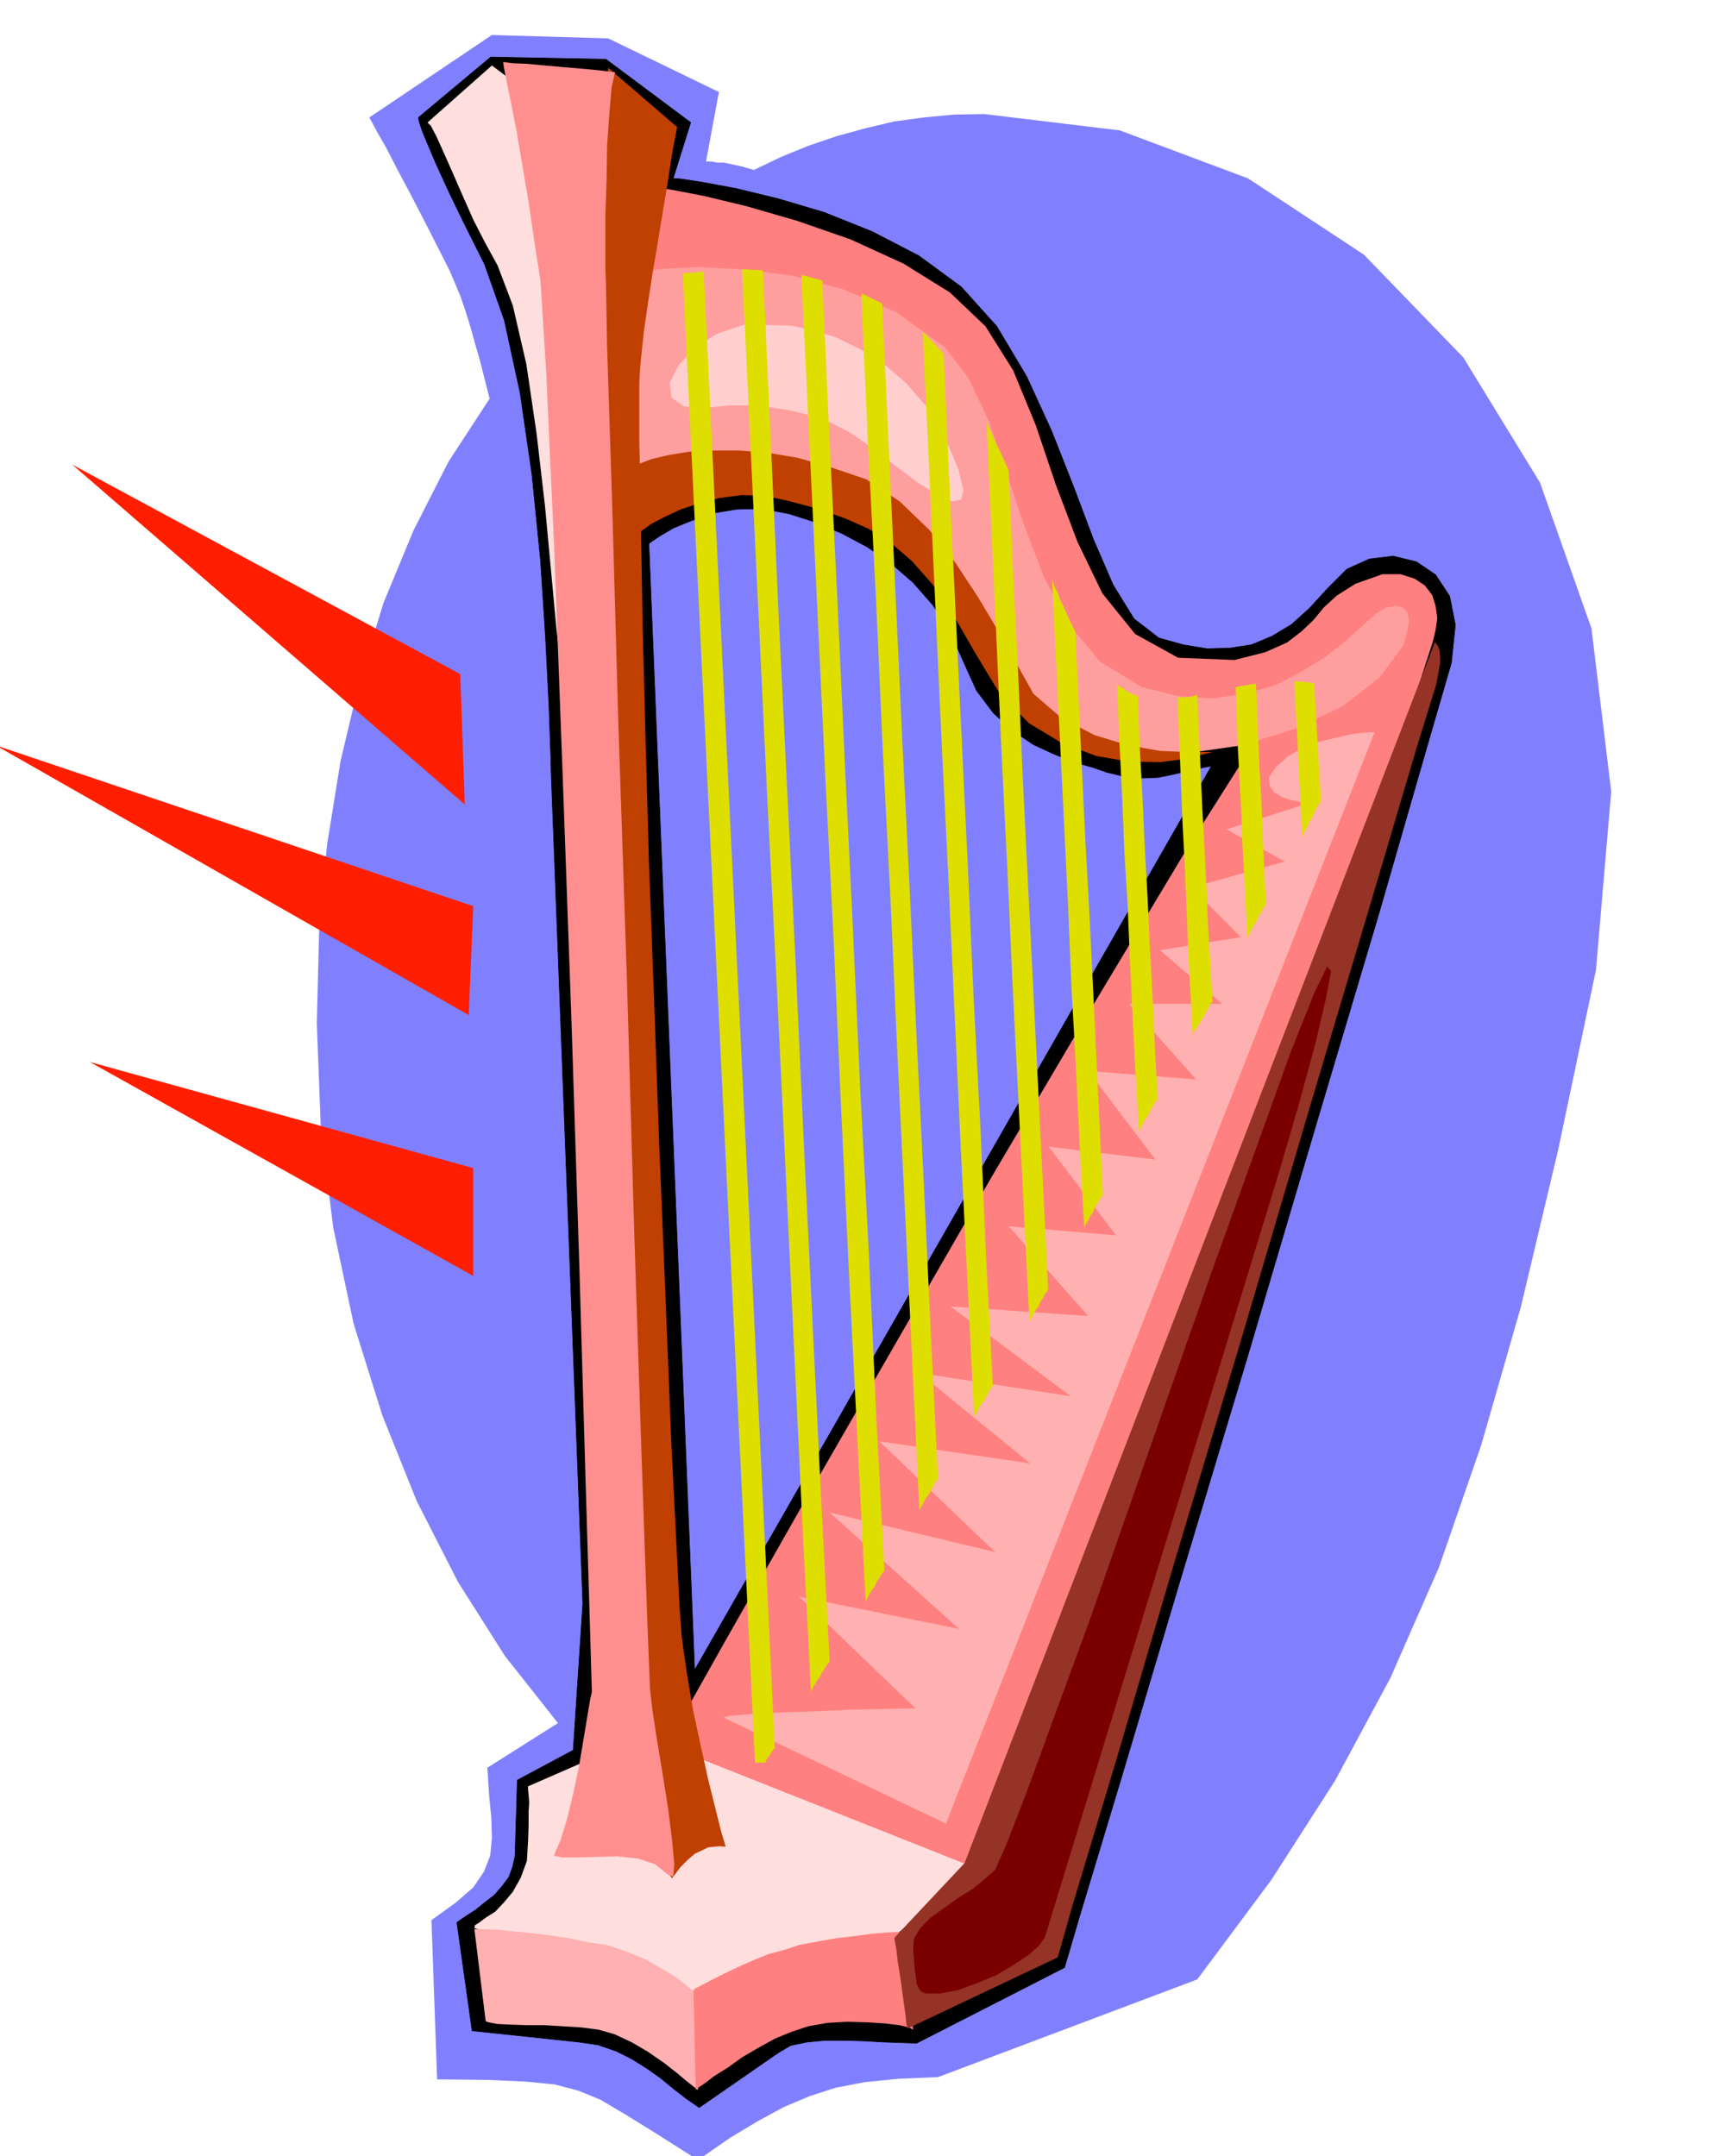 <svg xmlns="http://www.w3.org/2000/svg" width="490.455" height="617.03" fill-rule="evenodd" stroke-linecap="round" preserveAspectRatio="none" viewBox="0 0 3035 3819"><style>.pen1{stroke:none}.brush3{fill:#ff8080}.brush4{fill:#ffb0b0}.brush5{fill:#ffdede}</style><path d="m1743 202 240 29 227 85 205 135 176 182 136 222 91 258 35 289-27 316-67 319-66 278-70 244-75 217-86 196-98 182-113 176-131 176-459 173-71 3-59 6-52 10-46 15-45 19-46 25-50 30-56 39-74-47-55-34-44-26-39-16-42-11-51-5-67-3-90-1-10-282 43-31 31-27 19-28 11-28 3-32-1-35-4-41-3-48 125-79-94-119-83-131-73-143-61-152-51-163-36-170-22-178-7-183 4-161 14-155 24-149 34-143 42-137 53-128 62-122 73-112-9-35-8-32-9-31-8-29-9-29-9-26-10-24-9-21-38-75-31-60-25-47-18-35-15-26-9-17-5-9-1-2L871 62l206 6 196 95-23 124v-1h10l10 2h11l15 3 18 4 21 6 48-23 49-20 50-17 51-14 51-12 52-7 53-5 54-1z" class="pen1" style="fill:#8080ff"/><path d="m1238 3733-23-16-22-17-23-19-24-17-27-17-28-14-32-11-34-5-189-20-27-192 16-11 17-11 16-13 17-13 14-16 12-16 7-19 4-19 4-134 99-53 17-260-56-1470-1-37-3-84-6-119-9-139-15-150-21-145-28-129-35-99-37-74-28-58-21-46-14-33-10-24-5-15-2-8v-2l128-107 204 4 150 112-31 99 14 1 39 6 59 11 74 18 81 24 85 34 83 43 75 55 63 70 53 89 44 96 39 99 35 93 35 81 37 60 44 34 43 12 42 7 40-1 39-6 36-15 35-21 32-29 32-35 34-34 40-18 42-5 41 10 34 23 25 38 10 51-7 67-45 155-83 288-111 373-122 413-121 402-103 346-73 242-27 92-262 134-28-1-31-1-34-2-34-1h-35l-32 3-29 6-22 13-140 97zm-89-2770 81 1995 915-1601-28 5-24 6-22 5-20 4-22 1h-21l-23-4-25-6-26-9-32-9-35-14-37-17-37-25-34-31-30-40-23-51-24-54-30-46-35-40-38-33-43-30-45-24-47-20-47-15-48-9-45 1-42 7-37 13-32 13-24 14-15 10-5 4z" style="fill:#000;stroke:#000;stroke-width:1;stroke-linejoin:round"/><path d="m1161 3127 561 183 90-257 101-262 107-270 111-272 109-277 107-278 100-279 90-278 5-21 3-21-3-22-6-19-13-17-18-12-25-8h-32l-48 17-33 21-23 21-18 22-21 20-26 20-38 17-55 14-100-4-76-42-58-72-44-91-39-103-35-104-40-97-49-78-63-60-82-51-94-43-95-33-90-26-75-18-52-10-18-3-47 161 14 1 42 5 60 9 74 13 80 17 81 22 75 26 64 33 54 61 33 88 25 105 31 111 51 106 88 92 137 68 202 33-138 218-165 275-179 303-177 307-163 283-134 236-90 160-33 60z" class="pen1 brush3"/><path d="m1281 3042 394 188 759-1933h-6l-15 1-23 3-26 6-29 7-29 11-26 15-21 19-12 18 1 15 8 11 14 9 15 5 15 3 11 2 5 1-144 46 103 57-165 46 87 88-143 23 110 95h-165l119 134-191-15 119 157-189-23 119 157-190-16 141 159-244-17 213 159-268-41 196 160-267-39 205 196-293-70 229 206-283-57 206 198h-16l-39 1-55 1-63 3-64 2-54 3-37 3-12 3z" class="pen1 brush4"/><path d="m1139 3075-204 89v6l1 9 1 13-1 17v24l-1 28-2 35-11 30-14 25-16 19-15 16-16 10-12 9-8 5-1 5 6 2 19 3 26 2 34 3 36 3 39 6 38 7 35 11 30 11 29 14 25 14 23 14 18 11 15 10 8 6 4 3 2-2 7-4 11-7 15-8 18-10 21-11 22-11 26-11 28-11 34-7 36-6 37-3 33-4 31-3 23-4 15-5 157-114-602-239z" class="pen1 brush5"/><path d="m840 3417 20 163 5 2 16 3 22 1 29 1h31l33 2 33 2 31 4 28 8 30 14 29 17 29 20 23 18 19 16 13 10 5 4-2-165-5-9-13-11-19-15-25-15-30-17-32-13-35-12-35-5-32-7-33-5-34-4-31-3-28-3-22-1h-20z" class="pen1 brush4"/><path d="m1228 3525 4 177 4-4 12-8 17-13 24-15 25-18 29-17 29-16 29-12 30-10 34-6 35-2 36 1 31 2 25 3 17 4 8 4-24-173h-7l-16 1-25 2-30 4-34 4-34 6-32 6-27 9-27 7-27 11-27 12-25 12-22 11-17 9-12 6-3 3z" class="pen1 brush3"/><path d="m757 217 114-101 28 21 29 98 27 151 25 185 18 193 11 183v147l-10 92-7-13-7-62-9-97-11-118-15-129-18-122-24-104-27-71-22-40-21-41-19-43-17-39-16-36-13-29-10-19-6-6z" class="pen1 brush5"/><path d="m1120 483 14-3 41-4 62-3 78 4 87 11 93 25 92 40 86 62 42 55 36 76 30 88 32 95 35 92 44 84 56 67 74 45 64 16 61 4 57-8 53-15 47-24 42-26 37-29 32-29 21-19 19-11 16-3 13 3 8 8 3 15-3 20-7 24-42 57-66 51-84 40-93 29-97 14-92 1-82-16-62-34-50-54-46-67-46-75-47-74-52-72-58-59-68-44-79-19-75-6-56-1-44 2-32 4-27 4-24 5-25 5-28 6 10-357z" class="pen1" style="fill:#ff9e9e"/><path d="m1077 120-2 18-3 55-4 85-3 112-4 134-2 153v168l4 178 6 229 9 241 9 246 11 247 9 241 10 230 10 214 10 192 5 97 7 90 8 80 8 70 7 55 8 41 5 24 5 7 15-20 14-14 12-10 13-6 10-5 11-1 10-1 10 1-8-27-10-40-13-52-13-59-14-65-11-66-9-64-4-58-14-279-11-274-11-267-9-255-9-240-6-219-5-197-3-168 18-13 25-13 28-13 33-11 35-9 39-5 40 1 42 9 53 14 48 17 43 19 40 26 36 31 37 42 36 53 39 68 43 71 52 53 58 35 61 23 58 10 55 1 46-6 35-9 12-3h-46l-47-2-57-10-59-18-58-30-50-43-29-52-32-57-37-62-40-61-47-59-52-50-59-39-65-22-56-16-53-9-50-4h-47l-43 2-36 6-30 7-21 8-1-36V678l1-18 1-15 1-10 5-47 7-49 8-52 9-53 9-55 9-54 8-52 9-48-122-105z" class="pen1" style="fill:#bf4000"/><path d="m891 110 1 8 5 26 8 39 10 51 10 59 11 65 10 69 11 70 10 159 14 307 15 402 16 446 14 437 11 379 8 266 3 104-3 13-5 30-7 42-8 48-10 47-11 45-11 36-9 21-3 8 15 3h27l34-1 36-1 37 4 30 10 22 18 10 4 2-22-4-43-7-56-10-63-10-60-8-53-4-35-5-126-10-288-13-397-13-449-15-448-11-391-9-279-2-111-1-23v-98l2-61 1-63 4-57 4-46 6-27-24-3-31-3-35-3-34-3-32-3-25-1-16-2h-1z" class="pen1" style="fill:#ff8f8f"/><path d="m1584 3432 124-132 833-2163 2 3 3 4 3 8 1 10v13l-3 17-4 21-35 113-78 264-108 362-121 410-122 407-104 354-75 249-27 95-266 126-2-8-2-19-4-28-4-30-5-31-3-25-3-17v-3z" class="pen1" style="fill:#943326"/><path d="m1256 722 33-4h37l36 3 38 6 36 9 36 13 33 17 32 22 46 35 41 31 35 22 27 12 16-3 4-17-9-37-24-57-31-52-37-43-41-35-42-26-43-21-40-12-37-8-30-1-54-1-48 16-41 25-28 32-15 30 3 26 22 16 45 2z" class="pen1" style="fill:#ffcfcf"/><path d="m1617 3455 1 11 1 13 1 12 2 12 1 10 4 9 5 6 8 3h25l31-6 33-12 34-14 31-18 27-18 19-17 10-14 417-1363 34-117 28-103 19-81 9-48-7-8-22 45-42 105-64 178-78 217-76 217-73 208-67 192-61 166-49 134-36 93-20 45-18 16-22 18-26 16-25 18-24 17-18 19-11 18-1 21z" class="pen1" style="fill:#7a0000"/><path d="m1246 481 126 2615-5 6-4 7-5 6-3 7h-18L1209 485l8-2h9l9-1 11-1zm105-2 14 307 14 309 15 307 15 309 14 307 15 309 15 307 16 309-5 6-4 7-5 7-3 7-5 6-4 7-4 7-3 7-16-315-15-315-15-315-15-315-16-315-15-315-15-315-15-315h8l9 1h9l11 1zm105 18 13 285 14 285 13 286 14 286 13 285 15 286 13 286 15 286-5 6-4 7-5 7-3 8-5 6-4 7-4 7-3 8-15-294-15-294-14-294-13-294-15-294-14-294-14-294-14-293 9 2 9 3 9 2 10 3zm106 41 12 260 12 260 12 260 13 261 12 259 13 261 12 259 13 261-4 6-4 7-4 7-4 8-5 6-4 7-4 7-4 8-13-270-13-269-13-270-12-269-14-270-12-269-14-269-12-269 9 4 10 5 9 4 9 5zm109 89 10 228 11 228 11 228 11 229 10 228 12 228 10 229 12 229-4 6-4 7-4 7-4 8-5 6-4 7-4 7-4 8-12-241-12-240-11-240-11-240-12-241-11-240-11-240-11-240 9 9 9 9 9 10 10 11zm115 206 8 181 9 182 8 181 9 182 9 181 9 182 9 181 9 182-5 6-4 8-5 7-3 8-5 6-4 8-4 7-3 8-10-200-10-199-10-200-9-199-10-200-9-199-9-200-9-199 4 10 5 11 5 11 5 11 5 10 5 11 5 11 5 11zm118 285 6 124 6 125 6 124 7 126 6 124 6 125 6 125 6 125-5 7-4 8-5 7-3 8-5 7-4 8-4 7-3 8-8-144-7-144-8-144-6-144-7-144-7-143-7-143-7-143 4 11 6 12 4 12 6 12 5 11 5 11 5 11 6 11zm111 115 3 88 5 90 4 88 5 90 4 89 5 89 4 90 5 90-5 6-4 8-5 7-3 8-5 6-4 8-4 7-3 8-6-99-5-99-5-99-4-99-6-99-4-99-5-99-4-99 8 5 9 6 9 5 11 4zm105-2 3 67 3 69 3 67 4 69 3 67 3 68 4 68 4 68-5 7-4 8-5 8-4 8-5 7-4 7-5 7-3 8-4-75-4-75-3-75-3-74-4-75-3-75-3-75-3-74 3-1h16l8-2 8-2zm104-20 2 48 2 49 2 49 3 49 2 48 2 49 2 49 3 49-5 7-3 7-5 7-3 8-5 7-4 8-4 8-4 9-3-56-3-56-3-56-2-55-3-56-3-55-2-56-2-55 9-2 9-1 9-2 9-1zm103 0 12 208-4 6-4 7-4 7-3 9-5 7-4 9-5 9-4 10-14-276h9l10 1 8 1 8 2z" class="pen1" style="fill:#dede00"/><path d="M815 1194 128 823l695 602-8-231zm23 411L-8 1320l838 478 8-193zm0 464-679-188 679 379v-191z" class="pen1" style="fill:#ff1f00"/></svg>
